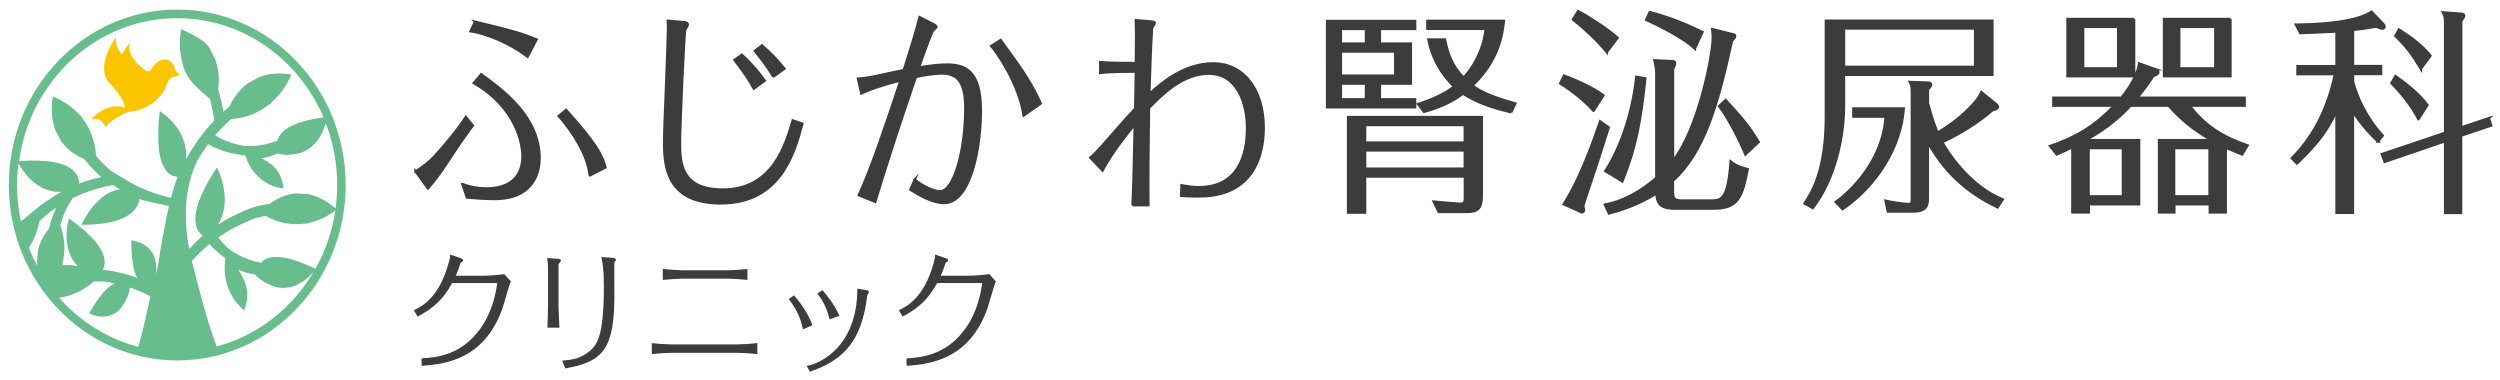 <?xml version="1.0" encoding="UTF-8"?>
<svg id="Layer_2" data-name="Layer 2" xmlns="http://www.w3.org/2000/svg" viewBox="0 0 230 35">
  <defs>
    <style>
      .cls-1 {
        fill: #67bd8c;
      }

      .cls-2 {
        stroke-width: .22px;
      }

      .cls-2, .cls-3 {
        fill: #3c3c3c;
        stroke: #3c3c3c;
        stroke-miterlimit: 10;
      }

      .cls-4 {
        fill: none;
      }

      .cls-5 {
        fill: #fbc600;
      }

      .cls-3 {
        stroke-width: .13px;
      }
    </style>
  </defs>
  <g id="contents">
    <g>
      <g>
        <g>
          <path class="cls-5" d="m13.84,6.48l.02-.04c.42-.72.92-.89.92-.89.79-.29,1.22.35,1.3.73.08.38.33.46.33.46.2.11.09.2.09.2l-.63.15c-.41.12-.66,1.03-.66,1.03-.98,1.89-2.93,2.14-3.41,2.18-1.41.52-2.11,1.39-2.11,1.39-.41-1.14-1.38-.62-1.29-.72.96-1.06,2.26-1.4,3.06-1.06.05-.79-1.25-2.11-1.36-2.24-1.48-1.55.63-4.32.63-4.32-.21.59.08,1.18.49,1.67.37-.67.77-1.16.77-1.16-.44,1.05.67,2.09,1.34,2.59,0,0,.36.25.52.01Z"/>
          <path class="cls-1" d="m16.31.88C7.76.88.81,8.12.81,17.02s6.95,16.14,15.5,16.14,15.49-7.24,15.49-16.14S24.85.88,16.31.88Zm14.58,18.31c-.84-.72-1.69-1.17-2.55-1.33l-1.11-.07c-1.05.09-1.89.57-2.42.97-1.3.18-1.77.37-2.99.93-.61.28-1.21.61-1.78.99.75-1.18.71-2.49.54-3.41-.19-1.04-.59-1.79-.6-1.8l-.03-.06-.04.06c-1.48,2.27-2.12,4.01-1.89,5.18.1.51.34.8.57.97l.06.07c-.37.31-.8.74-1.24,1.22-.53-2.75-.47-5.73.81-8.26.16-.27.33-.53.5-.79l.43-.6c.46.26,1.25.64,2.08.82.44.08.91.17,1.02.18.09.01.19.02.31.03h0c.94,2.87,3.44,3.04,3.47,3.04h.05s0-.05,0-.05c-.22-1.82-1.32-2.33-2.04-2.72.49-.07,1-.23,1.5-.44.7.24,1.62.05,1.62.05,1.24-.17,1.96-1.03,2.36-1.74.22-.4.36-.8.45-1.1.68,1.76,1.05,3.68,1.05,5.69,0,.73-.05,1.46-.15,2.16Zm-1.86,5.54c-2.29-1.1-3.88-1.37-4.74-.8-.11.07-.2.16-.27.25-1.11-.22-2.17-.66-3.08-1.38-.35-.32-.63-.65-.86-.95.66-.47,1.35-.87,2.07-1.2.99-.46,1.24-.6,2.29-.79,1.18.65,2.39.89,3.61.71l.04.03s.96-.25.95-.27c.96-.32,1.61-.81,1.82-.98-.29,1.93-.92,3.74-1.83,5.36h0Zm-16.95-2.55c0,1.61.18,2.74.54,3.38-.46-.17-.93-.32-1.4-.43-.75-.18-1.23-.27-1.77-.3.11-.21.19-.46.18-.77-.04-1.11-1.12-2.43-3.23-3.92l-.05-.04-.02.06s-.25.82-.2,1.8c.03.77.26,1.78,1.05,2.54-.43-.1-.92-.15-1.45-.09.02-.07.04-.12.04-.12l-.02-.04c.29-1.15.22-2.33-.2-3.53.11-.41.26-.81.41-1.2.21-.45.46-.87.72-1.29.19-.09.38-.18.57-.27.29-.12.58-.24.88-.34.75-.27,1.51-.46,2.29-.6.2.13.4.27.61.39-1.07.17-1.91.9-2.44,1.54-.69.82-1.06,1.66-1.07,1.67l-.03.06h.06c2.46,0,4.09-.48,4.86-1.41.28-.34.39-.67.43-.96.5.2,1.9.46,2.7.64-.18.79-.34,1.59-.45,2.26,0,0-.34,1.67-.33,1.8,0,0-.19,1.33-.39,2.21.03-.37.01-.66.01-.66-.02-1.11-.6-1.72-1.1-2.03-.57-.35-1.15-.42-1.16-.42h-.05s0,.05,0,.05Zm-7.59-1.13c.07-.2.15-.42.17-.42-.03.11-.07.22-.1.33-.02.03-.05.06-.07.09Zm.63-1.81c-.03.07-.07.14-.1.2-.14.32-.41,1.16-.57,1.66-.38.47-.81,1.17-.98,2.07l-.07,1.07c0,.07.01.14.02.21-.28-.53-.54-1.08-.76-1.65.45-.72.78-1.54.97-2.44.34-.33.7-.64,1.07-.94.15-.11.31-.21.47-.31-.02.05-.03.09-.05.14ZM16.31,1.67c6,0,11.17,3.76,13.46,9.13-2.25.3-3.63.9-4.1,1.78-.06.12-.1.23-.13.35-1.04.4-2.14.59-3.23.47-.14-.02-.33-.07-.52-.12,0,0-1.29-.31-1.99-.84.46-.54.95-1.04,1.48-1.49,1.33-.09,2.52-.56,3.52-1.38h.05s.73-.73.72-.74c.86-.97,1.21-1.92,1.22-1.93l.02-.05h-.05c-1.09-.18-2.07-.09-2.93.25l-1.01.55c-.89.65-1.42,1.53-1.72,2.16-.18.15-.36.31-.54.47-.12-.69-.28-1.36-.49-2.03.1-.7.12-1.74-.27-2.8l-.54-1.06c-.53-.79-1.57-1.2-2.56-1.7l-.04-.02v.05s-.23,1-.04,2.32c-.02,0,.24,1.07.24,1.07.39,1.27,1.39,2.11,2.45,2.98.18.65.31,1.32.41,2-.53.55-1.02,1.13-1.47,1.75-.41.58-.8,1.19-1.14,1.82.13-1.41-.48-2.51-1.04-3.2-.63-.78-1.32-1.2-1.33-1.21l-.05-.03v.07c-.31,2.75-.09,4.58.63,5.45.32.38.66.5.94.51l.08.03c-.21.51-.42,1.2-.61,1.92-.72-.16-1.42-.37-2.1-.63-.29-.12-.58-.24-.86-.37-.89-.42-2.54-1.49-2.56-1.48-.49-.42-.95-.87-1.37-1.36-.09-1.38-.54-2.58-1.34-3.57v-.05s-.71-.71-.72-.7c-.94-.83-1.87-1.12-1.88-1.13l-.05-.02v.05c-.17,1.15-.09,2.17.24,3.04l.54,1.02c.63.88,1.49,1.37,2.11,1.63.48.6,1.01,1.15,1.58,1.66-.77.18-1.5.38-2.04.6l-.02-.09c0-.3-.09-.68-.43-1.03-.78-.81-2.48-1.13-5.07-.95C2.76,7.4,8.9,1.67,16.31,1.67ZM1.7,15.03c.14.25.47.82.99,1.35.62.63,1.62,1.34,2.97,1.27-.49.26-.96.56-1.41.88,0,0-.01,0-.02-.01-.05.04-.1.09-.15.13-.07.05-.14.09-.21.14-.38.28-1.32,1.07-1.69,1.39-.09.04-.18.08-.27.13-.22-1.06-.34-2.15-.34-3.28,0-.68.04-1.34.13-1.99Zm3.75,12.36c1.12-.15,2.19-.64,3.19-1.49.9-.04,1.23.02,1.94.18-.67.24-1.46,1.14-2.35,2.71l-.03.04.04.02s.54.27,1.19.28c.58,0,1.37-.19,1.93-1.13,0,0,.53-.79.58-1.55.64.21,1.26.47,1.87.79.01,0,.02.01.03.02-.29,1.27-.66,3.17-1.12,4.65-2.84-.74-5.36-2.34-7.28-4.52Zm14.49,4.51c-.86-2.23-1.74-5.7-2.29-7.89.35-.4.72-.77,1.11-1.12.17-.15.34-.29.51-.44.63.73,1.47,1.31,1.47,1.31-.48,3.17,1.67,4.74,1.69,4.75l.04.03.02-.05c.64-1.81-.1-2.9-.56-3.67.47.21.99.35,1.54.44.52.62,1.42.96,1.42.96,1.18.54,2.22.16,2.9-.28.5-.32.87-.71,1.07-.94-1.98,3.37-5.17,5.88-8.93,6.88Z"/>
        </g>
        <g>
          <g>
            <path class="cls-2" d="m38.23,15.77c1.14-.71,1.67-1.29,2.09-1.78.12-.12,1.65-1.86,2.54-3.23l.64.79c-.19.24-1.26,1.72-2.25,3.25-.58.91-1.28,1.86-1.88,2.54l-1.14-1.58Zm4.32,1.17c.7.26,1.43.4,2.17.4,3.06,0,3.35-2.06,3.35-2.95,0-1.11-.54-4.46-4.48-6.75l.68-.81c2.11,1.54,5.37,3.94,5.37,7.74,0,.95-.31,3.74-4.15,3.74-.79,0-1.74-.06-2.54-.14l-.41-1.23Zm1.14-14.95c3.94.97,4.13,1.03,5.68,1.64l-.83,1.58c-1.76-1.31-3.88-2.14-5.25-2.34l.41-.87Zm10.58,14.14c-.21-1.15-.48-1.92-1.14-3.07-.33-.59-1.14-1.76-1.73-2.38l.68-.57c2.71,3.01,3.31,4.1,3.63,5.29l-1.43.73Z"/>
            <path class="cls-2" d="m63.03,2.05c.12.02.25.06.25.22,0,.08-.23.44-.25.53-.08.22-.47,8.73-.47,10.22,0,1.98.08,4.42,3.95,4.42,4.58,0,5.76-4.14,6.42-6.36l.89.3c-.76,2.87-2.09,7.33-7.52,7.33-4.94,0-5.2-3.37-5.2-5.59,0-1.78.43-10.36.35-11.21l1.57.14Zm6.32,6.1c-.7-1.29-1.59-2.36-1.78-2.63l.68-.48c.76.67,1.57,1.62,2.11,2.38l-1.01.73Zm1.78-1.09c-.56-1.01-1.42-2.04-1.69-2.38l.66-.5c.76.65,1.43,1.33,2.07,2.14l-1.05.75Z"/>
            <path class="cls-2" d="m84.15,16.53c1.36,1.03,2.19,1.07,2.33,1.07,1.28,0,2.33-3.78,2.33-7.63,0-2.36-.68-3.21-2.15-3.21-.81,0-1.96.22-2.4.32-1.61,4.67-2.95,8.89-3.74,11.49l-1.51-.61c1.18-2.55,2.66-7.01,3.84-10.56-2.06.53-2.89.87-3.61,1.19l-.31-1.35c.66-.04,1.34-.18,1.45-.2.39-.08,2.33-.51,2.77-.59.58-1.84,1.14-3.6,1.45-4.87l1.36.69s.19.1.19.22c0,.06-.29.28-.33.36-.21.32-1.16,3.05-1.28,3.35,1.16-.18,1.92-.26,2.56-.26,1.73,0,3.14.57,3.14,4.24,0,3.31-.89,8.5-3.39,8.5-1.11,0-2.46-.83-3.1-1.23l.41-.93Zm7.91-12.85c.29.4,1.74,2.4,2.04,2.87.97,1.49,1.38,2.36,1.65,2.97l-1.57,1.11c-.47-3.01-2.52-5.86-2.99-6.4l.87-.55Z"/>
            <path class="cls-2" d="m104.19,18.88c.08-1.39.14-4.4.21-7.43-.74.91-2.02,2.48-2.97,4.24l-1.12-1.19c.25-.2.5-.44,1.01-1.01,1.03-1.17,2.09-2.4,3.12-3.51,0-.08.06-3.01.06-3.39-.72,0-2.29,0-3.28.12v-.99c.79.08,2.69.08,3.28.08.04-2.42.02-3.03,0-3.94l1.2.1c.35.02.54.04.54.16,0,.08-.25.4-.25.48-.1,1.39-.19,4.06-.25,6.04,1.05-.95,3.14-2.81,5.89-2.81s4.63,2.36,4.63,5.9c0,1.47-.25,6.34-5.95,6.34-.81,0-1.28-.02-1.65-.06l.04-.97c.54.1,1.01.18,1.59.18,3.62,0,4.44-2.95,4.44-5.43,0-2.32-.93-5.01-3.51-5.01-2.44,0-4.36,1.98-5.51,3.15-.06,3.82-.08,6.14-.06,8.95h-1.47Z"/>
            <path class="cls-2" d="m129.8,4.01v3.68h-2.85v1.45h3.24v.73h-8.1V1.93h8.1v.73h-3.24v1.35h2.85Zm-4.13,0v-1.35h-2.31v1.35h2.31Zm-2.31.73v2.22h5v-2.22h-5Zm0,2.95v1.45h2.31v-1.45h-2.31Zm2.23,8.56v3.31h-1.57v-8.79h12.31v7.09c0,1.41-.37,1.64-1.51,1.64h-2.46l-.46-.95c.35.04,2.27.2,2.4.2.47,0,.47-.16.47-.71v-1.8h-9.17Zm9.17-3.13v-1.62h-9.17v1.62h9.17Zm0,2.4v-1.68h-9.17v1.68h9.17Zm4.28-5.19c-1.14-.26-2.99-.75-4.44-1.72-.79.59-1.76,1.17-3.59,1.68l-.54-.71c1.05-.34,2.4-.89,3.31-1.62-.33-.32-1.86-1.74-2.37-4.32h1.53c.25,1.25.62,2.38,1.71,3.51.72-.75,1.8-2.36,2.04-4.5h-5.37v-.73h7.04c-.14,1.23-.43,3.59-2.89,5.96.66.46,1.34.91,3.94,1.64l-.37.81Z"/>
            <path class="cls-2" d="m146.6,10.19c-1.2-1.33-2.64-2.24-3.06-2.52l.35-.71c1.05.36,2.87,1.21,3.63,1.82l-.91,1.41Zm1.4,1.54c-.17.53-.91,2.91-1.05,3.29-.29.91-1.24,3.66-1.3,3.94.06.22.08.28.08.36,0,.14-.1.22-.19.22-.08,0-.1-.04-.19-.08l-1.49-.67c.62-1.03,1.73-2.83,3.35-7.63l.79.57Zm-.17-6.93c-.89-1.07-2.02-2.14-3.12-3.01l.48-.77c.79.42,2.66,1.58,3.63,2.46l-.99,1.31Zm11.55-1.66c.17.04.25.04.25.18s-.1.24-.29.42c-1.24,5.7-2.5,10.26-5.43,12.89v.95c0,.77.17.87.91.87h2.56c.93,0,1.59,0,1.84-3.59.33.26.64.46,1.57.71-.5,2.52-.85,3.62-3.1,3.62h-3.68c-1.49,0-1.55-.71-1.63-1.39-1.75,1.11-3.39,1.58-4.36,1.84l-.37-.81c.76-.16,2.46-.53,4.73-2.46V6.78c0-.53-.1-.93-.17-1.23l1.71.08c.08,0,.19.04.19.2,0,.12-.08.3-.19.51v8.44c2.35-2.97,3.66-9.78,3.66-11.35,0-.28-.04-.46-.06-.75l1.86.46Zm-8.01,4.08c-.43,4.06-.87,6.38-2.11,9.47l-1.57-.95c1.38-2.16,2.48-5.25,2.85-8.67l.83.14Zm4.56-2.75c-1.05-.97-3.08-2-4.48-2.65l.33-.71c2.07.55,3.55,1.21,4.85,1.84l-.7,1.51Zm4.65,9.74c-.54-1.33-1.67-3.47-2.42-4.44l.6-.57c1.42,1.56,2.11,2.32,3.04,3.86l-1.22,1.15Z"/>
            <path class="cls-2" d="m183.3,1.91v4.97h-13.65v2.83c0,2.95-.83,6.77-2.87,9.43l-.76-.42c.68-1.05,1.96-3.07,1.96-7.98V1.91h15.31Zm-8.16,8.08c-.23,3.53-2.5,7.13-5.62,9.25l-.64-.65c1.3-.93,4.32-3.72,4.6-7.86h-2.97v-.75h4.63Zm-5.49-7.37v3.53h12.06v-3.53h-12.06Zm7.72,15.59c0,.89-.31,1.25-1.4,1.25h-2.29l-.21-.99c.45.1,1.59.3,2.09.3.33,0,.33-.1.33-.67v-9.37c0-.71,0-.81-.19-1.19l1.67.06c.1,0,.29.02.29.2,0,.12-.12.24-.29.42v1.27c.41,1.56.74,2.34.89,2.71,1.92-1.11,3.63-2.77,4.03-3.72l1.32,1.07c.15.12.21.2.21.26,0,.18-.19.24-.52.34-1.3,1.13-2.95,2.16-4.61,2.93.41.75,2.38,3.96,5.56,5.27l-.47.73c-2.23-1.09-4.56-2.67-6.42-5.98v5.09Z"/>
            <path class="cls-2" d="m198.3,6.37c.15.06.27.16.27.28,0,.14-.06.16-.48.36-.33.5-.64.99-1.45,1.98h9.87v.73h-5.06c1.49,1.96,3.16,2.91,5.33,3.66l-.5.83c-.45-.18-.81-.32-1.51-.63v5.96h-1.47v-.75h-3.26v.75h-1.41v-6.65h4.81c-1.71-.97-2.89-2-3.92-3.17h-3.51c-.72.79-2,2.02-4.11,3.17h4.9v5.9h-4.63v.75h-1.51v-6c-.41.22-.76.36-1.44.67l-.62-.77c2.4-.81,4.15-1.88,5.91-3.72h-5.6v-.73h6.26c1.16-1.43,1.55-2.52,1.63-3.15l1.51.53Zm-1.96-4.63v5.27h-6.13V1.75h6.13Zm-4.69.73v3.82h3.22v-3.82h-3.22Zm3.66,15.59v-4.44h-3.16v4.44h3.16Zm9.89-16.32v5.27h-6.11V1.75h6.11Zm-1.92,16.32v-4.44h-3.26v4.44h3.26Zm-2.79-15.59v3.82h3.32v-3.82h-3.32Z"/>
            <path class="cls-2" d="m218.78,13.02c-.37-.34-1.32-1.23-2.31-2.75v9.31h-1.51v-9.37c-.81,1.78-1.74,3.03-3.64,4.83l-.47-.48c1.01-1.05,3.02-3.27,3.97-7.74h-3.45v-.73h3.59v-3.19c-1.88.1-2.79.12-3.35.14l-.39-.77c4.11-.04,6.09-.61,6.96-1.19l1.05,1.09c.08.08.15.2.15.28,0,.06-.04.18-.21.18-.1,0-.27-.06-.54-.18-.64.1-1.2.2-2.15.3v3.33h2.58v.73h-2.58v.71c.37,1.35,1.14,3.21,2.73,4.95l-.43.55Zm10.2-2.14l.21.67-2.77.93v7.11h-1.47v-6.6l-5.56,1.9-.27-.71,5.83-1.96V2.19c0-.61-.04-.73-.21-1.05l1.69.12c.23.02.27.08.27.18,0,.16-.17.36-.27.48v9.8l2.56-.85Zm-6.49.08c-.6-1.19-1.71-2.55-2.48-3.31l.37-.65c1.01.71,2.19,1.64,2.95,2.67l-.83,1.29Zm.23-4.63c-.81-1.33-1.3-2-2.35-3.03l.33-.59c1.05.65,2.15,1.47,2.91,2.42l-.89,1.19Z"/>
          </g>
          <g>
            <path class="cls-3" d="m38.83,33.03c1.19-.07,3.56-.23,5.35-2.67,1.22-1.64,1.51-3.49,1.65-4.38h-4.27c-.84,1.5-1.61,2.24-3.11,3.06l-.29-.47c.66-.32,2.27-1.1,3.16-4.3.05-.14.15-.5.16-.76l.85.29s.21.06.21.13-.06.1-.09.12c-.11.06-.14.11-.18.25-.13.38-.22.63-.43,1.13h2.62c.46,0,1.38-.06,1.91-.14l.56.62s-.03.07-.06.13c-.13.31-.56,1.88-.68,2.23-1.64,4.74-5.21,5.15-7.33,5.32l-.02-.56Z"/>
            <path class="cls-3" d="m50.48,24.61c0-.18-.02-.55-.06-.8l.9.06c.11.01.22.02.22.11,0,.06-.22.26-.22.32v3.96c0,.35.07,1.51.08,1.82h-.97c.02-.35.05-1.63.05-1.82v-3.65Zm1.33,8.63c.84-.08,1.61-.18,2.47-.88.8-.67,1.34-1.63,1.34-6.09,0-1.51-.14-2.23-.21-2.55l1.03.07s.16.02.16.12c0,.04-.13.19-.14.23-.01.02,0,2.75,0,2.94,0,4.95-.97,6.12-4.4,6.74l-.25-.57Z"/>
            <path class="cls-3" d="m60.03,31.64c.73.08,1.52.11,1.77.11h6.04c.42,0,1.24-.05,1.77-.11v.86c-.66-.06-1.43-.11-1.77-.11h-6.04c-.42,0-1.22.06-1.77.11v-.86Zm1.01-6.82c.8.08,1.54.11,1.77.11h4.13c.38,0,1.17-.05,1.76-.11v.86c-.7-.07-1.45-.11-1.76-.11h-4.13c-.38,0-1.17.05-1.77.11v-.86Z"/>
            <path class="cls-3" d="m73.92,30.21c-.24-1.07-.56-1.72-1.26-2.69l.38-.26c.52.6,1.21,1.53,1.62,2.62l-.74.33Zm.4,3.5c.93-.15,4.59-1.6,4.62-7.08l.72.12c.15.02.21.07.21.12,0,.02,0,.04-.02.06-.09.14-.11.17-.13.29-.5,3.96-1.98,5.79-5.18,6.9l-.22-.41Zm2.05-4.41c-.13-.46-.34-1.34-1.08-2.28l.37-.24c.27.33.97,1.14,1.48,2.23l-.77.29Z"/>
            <path class="cls-3" d="m83.45,33.03c1.19-.07,3.56-.23,5.35-2.67,1.22-1.64,1.51-3.49,1.65-4.38h-4.27c-.84,1.5-1.61,2.24-3.11,3.06l-.29-.47c.66-.32,2.27-1.1,3.16-4.3.05-.14.15-.5.16-.76l.85.29s.21.06.21.13-.06.1-.09.12c-.11.06-.14.11-.18.25-.13.38-.22.63-.43,1.13h2.62c.46,0,1.38-.06,1.91-.14l.56.62s-.03.07-.06.13c-.13.31-.56,1.88-.68,2.23-1.64,4.74-5.21,5.15-7.33,5.32l-.02-.56Z"/>
          </g>
        </g>
      </g>
      <rect class="cls-4" width="230" height="35"/>
    </g>
  </g>
</svg>